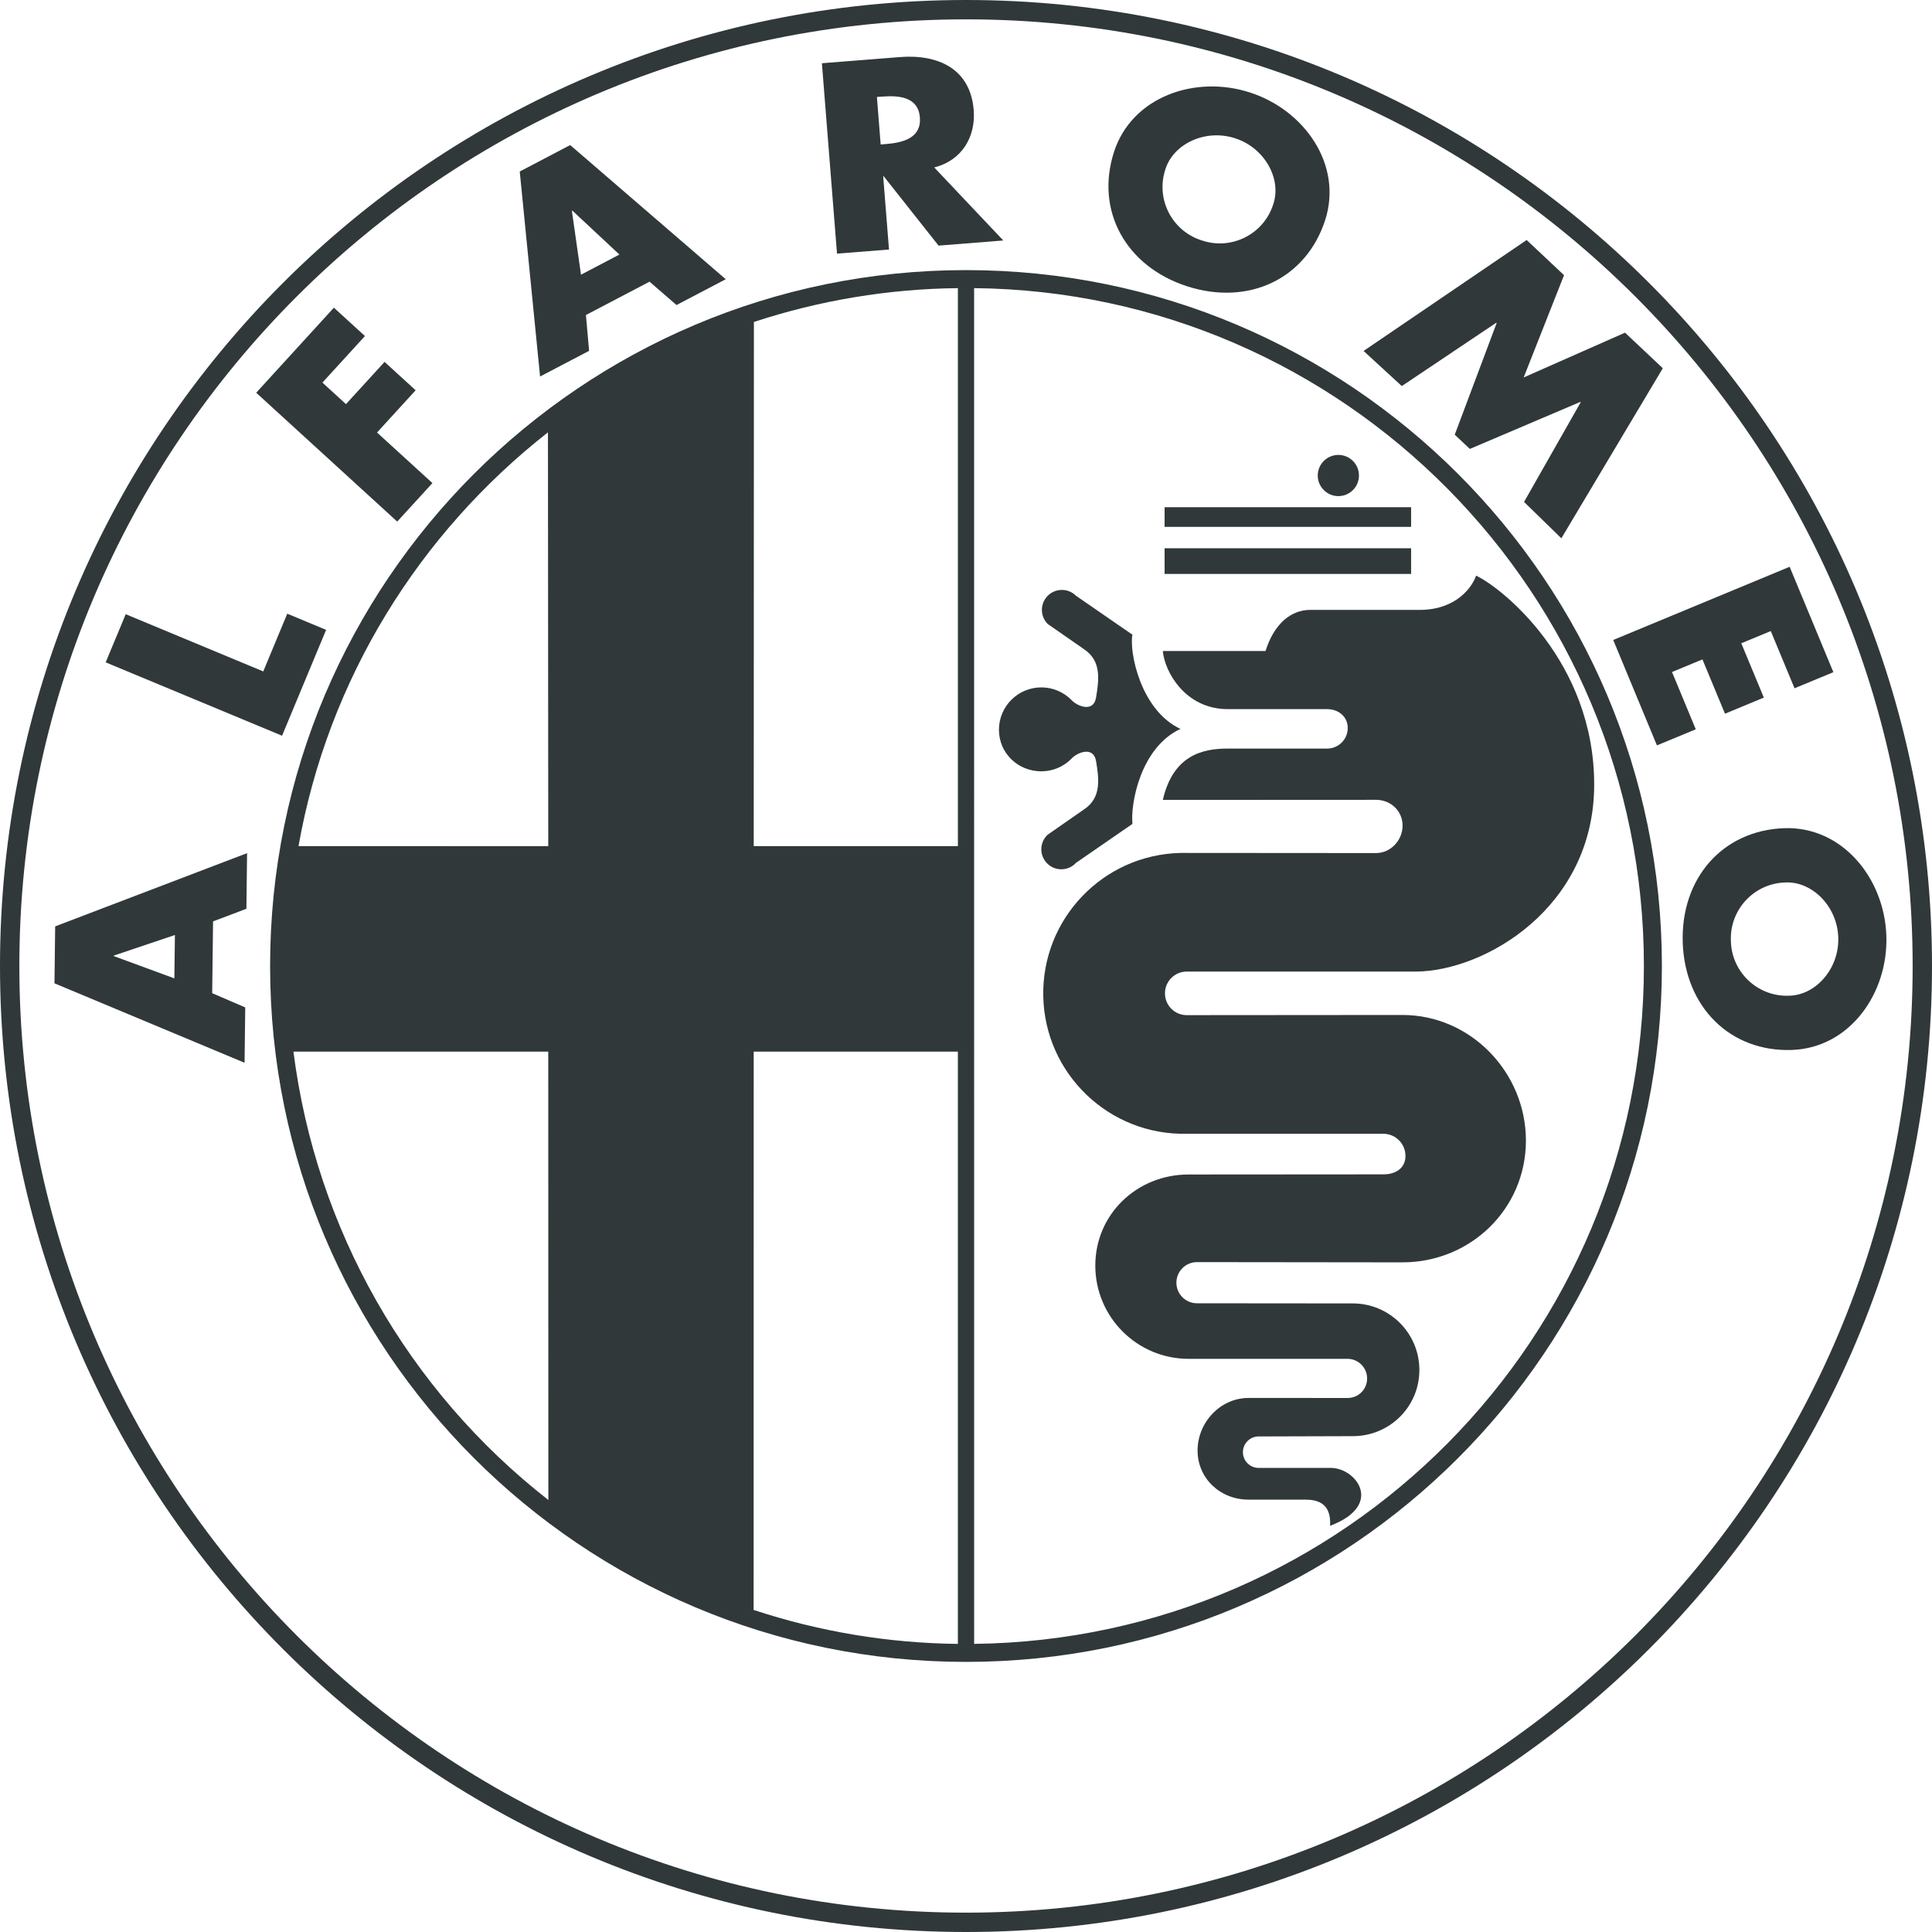 <?xml version="1.0" encoding="UTF-8"?> <svg xmlns="http://www.w3.org/2000/svg" id="Layer_1" version="1.1" viewBox="0 0 2500 2500"><defs><style> .st0 { fill: #30383a; } </style></defs><path class="st0" d="M1250.02,0C559.67,0,0,559.67,0,1250.02s559.67,1249.98,1250.02,1249.98,1249.98-559.63,1249.98-1250.02S1940.37,0,1250.02,0ZM1250.02,2474.96c-676.55,0-1224.98-548.48-1224.98-1224.94S573.47,25.04,1250.02,25.04s1224.94,548.43,1224.94,1224.98-548.43,1224.94-1224.94,1224.94Z"></path><path class="st0" d="M70.49,1272.41l245.99,102.81.85-71.61-42.75-18.43,1.12-92.92,43.16-16.32.85-71.97-248.32,94.76-.9,73.68ZM147.31,1236.49l79.03-26.61-.72,56.15-78.31-28.82v-.72Z"></path><polygon class="st0" points="421.98 815.05 371.72 794.1 340.66 868.82 340.66 868.82 162.69 794.78 136.75 857.08 364.98 952.03 421.98 815.05"></polygon><path class="st0" d="M1250.02,349.51c-497.32,0-900.51,403.19-900.51,900.51s403.19,900.46,900.51,900.46h0c497.28,0,900.46-403.14,900.46-900.46s-403.19-900.51-900.46-900.51ZM975.54,416.63c85.22-28.05,174.25-42.82,263.97-43.78v722.04h0-264.19l.22-678.26ZM709.05,559.45h0s.4,535.49.4,535.49l-323.17-.09c38.39-216.77,156.44-404.94,322.77-535.4ZM379.73,1360.83h-.01v-.09s0,.06.01.09h329.72l.13,580.17c-182.21-142.28-300.77-350.83-329.86-580.17ZM1239.5,2127.2h0c-89.85-.96-179.01-15.79-264.33-43.96l.13-722.45h264.19v766.41ZM1260.54,2127.17v.03h-1.66c.56,0,1.11-.02,1.66-.03l-.04-1754.33c478.76,4.77,866.7,395.68,866.7,877.18s-386.83,871.46-866.66,877.15Z"></path><path class="st0" d="M2440.93,1210.78c-2.56-74.67-57.36-141.65-132.03-139.13-79.97,2.79-134.23,64.96-131.44,148.21,2.92,83.3,61.36,141.56,141.29,138.77,74.71-2.61,124.79-73.23,122.18-147.85ZM2316.01,1288.41c-.74.04-1.49.07-2.23.08-39.99.89-73.12-30.81-74.01-70.8-.03-.69-.05-1.38-.06-2.06-.68-40.04,31.23-73.05,71.27-73.73,34.07-1.21,66.35,30.75,67.74,71.03,1.39,40.23-28.64,74.31-62.71,75.48Z"></path><polygon class="st0" points="559.54 625.12 487.88 559.67 537.82 505.01 497.64 468.28 447.69 522.94 417.21 495.07 417.21 495.07 417.21 495.07 417.21 495.07 472.24 434.84 432.05 398.15 331.53 508.2 514 674.93 559.54 625.12"></polygon><polygon class="st0" points="417.21 495.07 417.21 495.07 417.21 495.07 417.21 495.07"></polygon><path class="st0" d="M1536.29,370.51c79.34,25.53,154.01-9.67,178.51-85.86h0c22.88-71.12-26.52-142.19-97.64-165.07-71.12-22.88-152.75,5.93-175.68,77.1-24.5,76.15,15.51,148.26,94.81,173.84ZM1508.19,218.52c10.47-32.46,51.47-52.01,89.86-39.65,38.35,12.36,60.24,52.15,49.81,84.6-.21.68-.42,1.36-.65,2.04-12.75,37.96-53.86,58.41-91.82,45.66-.68-.21-1.36-.43-2.03-.66-37.88-12.93-58.1-54.11-45.17-91.99h0Z"></path><path class="st0" d="M762.28,453.99l-4.09-46.35,82.31-43.16,34.88,30.25,63.74-33.4-201.3-173.61-65.27,34.21,26.3,265.27,63.43-33.22ZM740.61,272.51h0,0l60.91,56.87-49.72,26.07-11.78-82.62.58-.31h0Z"></path><polygon class="st0" points="2144.06 964.52 2194.32 943.71 2163.57 869.58 2202.95 853.26 2232.12 923.53 2282.38 902.67 2253.21 832.4 2291.37 816.58 2322.12 890.62 2372.38 869.81 2315.78 733.42 2087.51 828.13 2144.06 964.52"></polygon><polygon class="st0" points="1936.15 417.62 1936.64 418.07 1882.43 562.5 1901.98 580.89 2044.94 520.07 2045.43 520.52 1972.11 649.49 2020.39 696.55 2151.66 476.51 2102.79 430.47 1971.62 488.42 2023.85 356.08 1975.48 310.58 1764.47 454.12 1813.92 499.57 1936.15 417.62"></polygon><path class="st0" d="M1150.36,322.86l-7.51-94.72.67-.04,70.98,89.73,83.75-6.65h0l-89.37-94.54c36.23-9.08,53.81-40.1,51.11-74.08-4.14-52.64-44.77-72.78-95.93-68.69l-100.52,7.96,19.55,246.35,67.25-5.3ZM1141.23,125.02c21.94-1.75,46.98.18,49.09,26.97,2.11,26.84-22.3,32.73-44.23,34.43l-6.52.54-4.85-61.5,6.52-.45Z"></path><rect class="st0" x="1506.98" y="709.46" width="318.99" height="33.22"></rect><path class="st0" d="M1695.2,789.2c-24.36,0-46.53,17.71-57.59,53.18h-132.93c2.25,26.52,28.82,75.25,84.15,75.25h128.48c14.74,0,26.66,9.71,26.66,24.36v.09c-.02,14.7-11.96,26.59-26.66,26.57h-128.48c-33.18-.04-70.85,8.86-84.15,66.44l275.83-.13c19.02,0,34.43,14.3,34.43,33.36s-15.42,35.56-34.43,35.56l-244.77-.18c-2.69-.06-5.39-.06-8.09,0-100.35,2.23-179.89,85.39-177.66,185.74,2.23,100.35,85.39,179.89,185.74,177.66h254.71c15.72.25,28.31,13.1,28.23,28.82,0,15.51-12.63,23.69-28.23,23.69l-252.5.18c-66.62,0-120.61,51.29-120.61,117.87s53.99,120.63,120.61,120.66h206.02c13.95.2,25.13,11.59,25.08,25.53,0,13.89-11.19,25.13-25.08,25.13l-128.43-.04c-36.41,0-65.86,31.69-65.86,67.97s29.44,63.61,65.86,63.61h0s45.4.09,74.62.04c29.35,0,31.6,19.96,31.02,33.8,70.31-26.61,33.76-74.76,1.08-74.89h-93.59c-11.22-.02-20.3-9.11-20.32-20.32-.02-11.25,9.08-20.38,20.32-20.4l121.87-.36c47.56,0,86.13-37.94,86.13-85.59s-38.57-86.18-86.13-86.18l-201.62-.18c-14.71,0-26.64-11.92-26.64-26.63s11.92-26.64,26.64-26.64l265.86.31c88.24,0,159.76-69.32,159.76-157.56s-71.52-162.55-159.76-162.55l-279.12.22c-15.57,0-28.19-12.62-28.19-28.19s12.62-28.19,28.19-28.19h296.83c88.65-.63,230.39-82.58,230.39-242.07s-119.58-254.75-152.8-270.26c-4.45,13.31-24.36,44.32-73.09,44.32h-141.78Z"></path><rect class="st0" x="1506.98" y="656.32" width="318.99" height="25.44"></rect><path class="st0" d="M1731.83,641.98c14.72,0,26.66-11.93,26.66-26.66s-11.94-26.66-26.66-26.66c-14.72,0-26.66,11.93-26.66,26.66h0c.02,14.71,11.95,26.63,26.66,26.66Z"></path><path class="st0" d="M1402.86,1047.28l-47.07,32.73c-.52.48-1.01.97-1.49,1.49-9.67,10.5-8.99,26.85,1.51,36.52s26.85,8.99,36.52-1.51l73.05-50.39c-2.7-25.49,10.02-98.54,62.08-122.9-52.06-24.36-66.49-100.79-62.08-121.91l-73.05-50.39c-10.09-10.09-26.46-10.09-36.55,0-10.09,10.09-10.09,26.45,0,36.55l47.07,32.68c23.24,15.51,18.84,41,15.51,62.04-3.28,21.08-25.49,11.1-32.14,3.33-10.28-10.26-24.21-16.03-38.73-16.03-30.29,0-54.85,24.54-54.86,54.83,0,30.3,24.54,53.76,54.84,53.76,15.15,0,28.86-6.16,38.75-16.09,6.7-7.78,28.86-17.71,32.14,3.33,3.33,21.04,7.73,46.48-15.51,61.99Z"></path><polygon class="st0" points="1527.48 943.21 1527.48 943.21 1527.48 943.21 1527.48 943.21"></polygon></svg> 